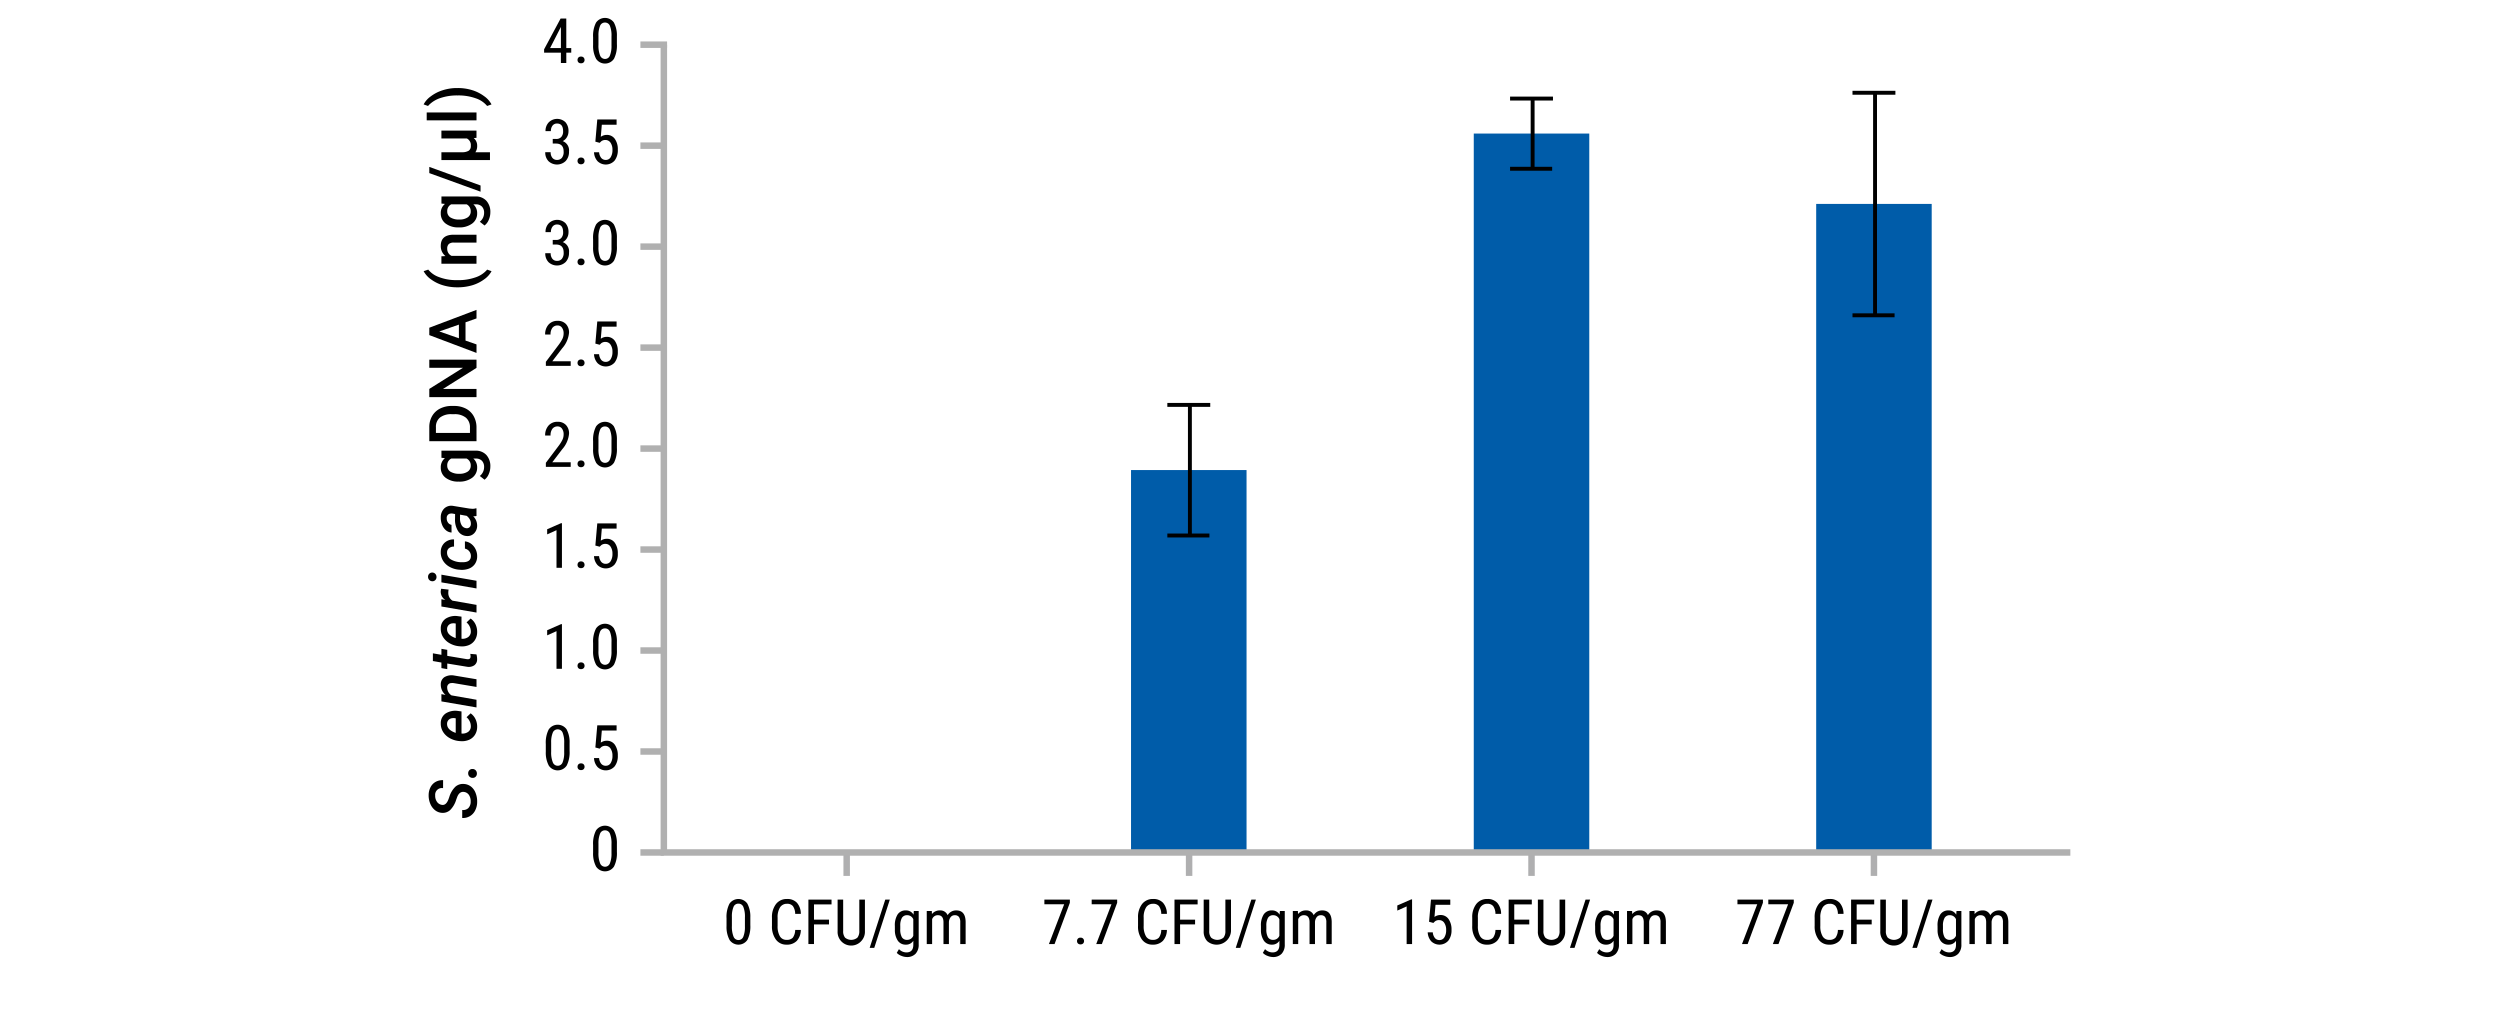 <svg xmlns="http://www.w3.org/2000/svg" viewBox="0 0 640 260.333"><title>15020MA-W-b</title><path d="M192.084,236.823a7.589,7.589,0,0,1-.734,3.762,2.757,2.757,0,0,1-4.578.051,7.044,7.044,0,0,1-.781-3.594v-1.953a7.377,7.377,0,0,1,.738-3.719,2.79,2.79,0,0,1,4.578-.062,6.912,6.912,0,0,1,.777,3.523Zm-1.383-1.977a6.656,6.656,0,0,0-.4-2.66,1.327,1.327,0,0,0-1.273-.855,1.312,1.312,0,0,0-1.25.84,6.315,6.315,0,0,0-.414,2.535v2.344a6.752,6.752,0,0,0,.414,2.7,1.342,1.342,0,0,0,1.266.9,1.306,1.306,0,0,0,1.242-.852,6.589,6.589,0,0,0,.414-2.6Z"/><path d="M205.014,238.057a4.217,4.217,0,0,1-1.027,2.8,3.483,3.483,0,0,1-2.637.973,3.26,3.26,0,0,1-2.719-1.3A5.617,5.617,0,0,1,197.623,237V234.94a5.447,5.447,0,0,1,1.035-3.508,3.427,3.427,0,0,1,2.824-1.289,3.287,3.287,0,0,1,2.551.984,4.315,4.315,0,0,1,.98,2.82h-1.445a3.516,3.516,0,0,0-.586-1.984,1.838,1.838,0,0,0-1.5-.594,2.04,2.04,0,0,0-1.789.91,4.71,4.71,0,0,0-.625,2.668v2.086a4.979,4.979,0,0,0,.582,2.648,1.886,1.886,0,0,0,1.7.922,2.054,2.054,0,0,0,1.609-.555,3.49,3.49,0,0,0,.609-1.992Z"/><path d="M212.225,236.651h-3.844v5.023h-1.43V230.3h5.922v1.227h-4.492v3.9h3.844Z"/><path d="M221.42,230.3v8.086a3.457,3.457,0,0,1-.937,2.531,3.478,3.478,0,0,1-6.055-2.531V230.3h1.422v8.025a2.568,2.568,0,0,0,.488,1.713,2.483,2.483,0,0,0,3.156,0,2.571,2.571,0,0,0,.488-1.713V230.3Z"/><path d="M223.811,242.651h-1.172l3.992-12.352h1.164Z"/><path d="M229.084,237.065a5.147,5.147,0,0,1,.719-2.988,2.415,2.415,0,0,1,2.1-1.012,2.161,2.161,0,0,1,1.961,1.1l.07-.945h1.25v8.531a3.349,3.349,0,0,1-.8,2.41,2.96,2.96,0,0,1-2.242.84,3.851,3.851,0,0,1-1.4-.309,2.949,2.949,0,0,1-1.168-.762l.563-.953a2.657,2.657,0,0,0,1.9.844q1.726,0,1.773-1.883v-1.1a2.168,2.168,0,0,1-1.906.992,2.4,2.4,0,0,1-2.047-.988,4.84,4.84,0,0,1-.766-2.84Zm1.383.785a4.038,4.038,0,0,0,.418,2.087,1.493,1.493,0,0,0,1.371.667,1.651,1.651,0,0,0,1.547-1.053v-4.222a1.672,1.672,0,0,0-1.531-1.038,1.5,1.5,0,0,0-1.375.667,3.953,3.953,0,0,0-.43,2.048Z"/><path d="M238.545,233.222l.031.781a2.514,2.514,0,0,1,2.039-.937,2,2,0,0,1,1.977,1.227,2.508,2.508,0,0,1,2.219-1.227q2.336,0,2.391,2.914v5.7h-1.375v-5.562a2.33,2.33,0,0,0-.328-1.371,1.284,1.284,0,0,0-1.109-.449,1.244,1.244,0,0,0-1.016.484,2.205,2.205,0,0,0-.453,1.234v5.664h-1.391V236.05q-.023-1.758-1.43-1.758a1.5,1.5,0,0,0-1.477,1.047v6.336h-1.375v-8.453Z"/><line x1="216.75" y1="218.233" x2="216.75" y2="224.233" style="fill:none;stroke:#afafb0;stroke-miterlimit:10;stroke-width:1.66px"/><rect x="289.544" y="120.334" width="29.571" height="98.501" style="fill:#005ca9"/><path d="M298.838,103.653h10.984m-10.984,33.434h10.775m-5-16.7V103.653m0,33.434v-16.7" style="fill:none;stroke:#000;stroke-linejoin:round"/><path d="M273.884,231.112l-3.914,10.563h-1.445l3.906-10.187h-5.07V230.3h6.523Z"/><path d="M275.72,240.917a.906.906,0,0,1,.223-.625.849.849,0,0,1,.668-.25.875.875,0,0,1,.676.25.889.889,0,0,1,.23.625.839.839,0,0,1-.23.6.891.891,0,0,1-.676.242.865.865,0,0,1-.668-.242A.854.854,0,0,1,275.72,240.917Z"/><path d="M285.994,231.112l-3.914,10.563h-1.445l3.906-10.187h-5.07V230.3h6.523Z"/><path d="M298.728,238.057a4.217,4.217,0,0,1-1.027,2.8,3.483,3.483,0,0,1-2.637.973,3.26,3.26,0,0,1-2.719-1.3A5.617,5.617,0,0,1,291.337,237V234.94a5.447,5.447,0,0,1,1.035-3.508,3.427,3.427,0,0,1,2.824-1.289,3.287,3.287,0,0,1,2.551.984,4.315,4.315,0,0,1,.98,2.82h-1.445a3.516,3.516,0,0,0-.586-1.984,1.838,1.838,0,0,0-1.5-.594,2.04,2.04,0,0,0-1.789.91,4.71,4.71,0,0,0-.625,2.668v2.086a4.979,4.979,0,0,0,.582,2.648,1.886,1.886,0,0,0,1.7.922,2.054,2.054,0,0,0,1.609-.555,3.49,3.49,0,0,0,.609-1.992Z"/><path d="M305.939,236.651H302.1v5.023h-1.43V230.3h5.922v1.227H302.1v3.9h3.844Z"/><path d="M315.135,230.3v8.086a3.683,3.683,0,0,1-6.086,2.551,3.508,3.508,0,0,1-.906-2.551V230.3h1.422v8.025a2.568,2.568,0,0,0,.488,1.713,2.484,2.484,0,0,0,3.157,0,2.576,2.576,0,0,0,.488-1.713V230.3Z"/><path d="M317.525,242.651h-1.172l3.992-12.352h1.164Z"/><path d="M322.8,237.065a5.14,5.14,0,0,1,.719-2.988,2.415,2.415,0,0,1,2.1-1.012,2.162,2.162,0,0,1,1.961,1.1l.07-.945h1.25v8.531a3.354,3.354,0,0,1-.8,2.41,2.962,2.962,0,0,1-2.242.84,3.845,3.845,0,0,1-1.4-.309,2.938,2.938,0,0,1-1.168-.762l.563-.953a2.656,2.656,0,0,0,1.9.844q1.726,0,1.773-1.883v-1.1a2.17,2.17,0,0,1-1.906.992,2.4,2.4,0,0,1-2.047-.988A4.829,4.829,0,0,1,322.8,238Zm1.383.785a4.033,4.033,0,0,0,.418,2.087,1.49,1.49,0,0,0,1.371.667,1.651,1.651,0,0,0,1.547-1.053v-4.222a1.673,1.673,0,0,0-1.531-1.038,1.5,1.5,0,0,0-1.375.667,3.944,3.944,0,0,0-.43,2.048Z"/><path d="M332.26,233.222l.031.781a2.514,2.514,0,0,1,2.039-.937,2,2,0,0,1,1.977,1.227,2.507,2.507,0,0,1,2.219-1.227q2.335,0,2.391,2.914v5.7h-1.375v-5.562a2.33,2.33,0,0,0-.328-1.371,1.285,1.285,0,0,0-1.109-.449,1.242,1.242,0,0,0-1.016.484,2.195,2.195,0,0,0-.453,1.234v5.664h-1.391V236.05q-.023-1.758-1.43-1.758a1.5,1.5,0,0,0-1.477,1.047v6.336h-1.375v-8.453Z"/><line x1="304.41" y1="218.233" x2="304.41" y2="224.233" style="fill:none;stroke:#afafb0;stroke-miterlimit:10;stroke-width:1.66px"/><rect x="377.284" y="34.19" width="29.571" height="184.646" style="fill:#005ca9"/><path d="M386.577,25.233h10.984M386.577,43.2h10.775m-5-8.972V25.233m0,17.963V34.224" style="fill:none;stroke:#000;stroke-linejoin:round"/><path d="M361.493,241.675H360.1v-9.633l-2.391,1.07V231.8l3.563-1.555h.219Z"/><path d="M365.837,235.972l.492-5.672h4.945v1.336h-3.781l-.266,3.1a2.591,2.591,0,0,1,1.516-.492,2.446,2.446,0,0,1,2.086,1.031,4.587,4.587,0,0,1,.758,2.773,4.256,4.256,0,0,1-.824,2.773,3.032,3.032,0,0,1-4.348.172,3.633,3.633,0,0,1-.922-2.312h1.3a2.651,2.651,0,0,0,.559,1.473,1.468,1.468,0,0,0,1.152.5,1.422,1.422,0,0,0,1.258-.7,3.435,3.435,0,0,0,.453-1.887,3.128,3.128,0,0,0-.488-1.82,1.525,1.525,0,0,0-1.316-.7,1.624,1.624,0,0,0-1.1.359l-.367.367Z"/><path d="M384.282,238.057a4.217,4.217,0,0,1-1.027,2.8,3.482,3.482,0,0,1-2.637.973,3.26,3.26,0,0,1-2.719-1.3A5.617,5.617,0,0,1,376.892,237V234.94a5.447,5.447,0,0,1,1.035-3.508,3.428,3.428,0,0,1,2.824-1.289,3.287,3.287,0,0,1,2.551.984,4.312,4.312,0,0,1,.98,2.82h-1.445a3.516,3.516,0,0,0-.586-1.984,1.838,1.838,0,0,0-1.5-.594,2.041,2.041,0,0,0-1.789.91,4.71,4.71,0,0,0-.625,2.668v2.086a4.983,4.983,0,0,0,.582,2.648,1.886,1.886,0,0,0,1.7.922,2.053,2.053,0,0,0,1.609-.555,3.49,3.49,0,0,0,.609-1.992Z"/><path d="M391.493,236.651h-3.844v5.023h-1.43V230.3h5.922v1.227h-4.492v3.9h3.844Z"/><path d="M400.688,230.3v8.086a3.457,3.457,0,0,1-.937,2.531,3.478,3.478,0,0,1-6.055-2.531V230.3h1.422v8.025a2.571,2.571,0,0,0,.488,1.713,2.483,2.483,0,0,0,3.156,0,2.571,2.571,0,0,0,.488-1.713V230.3Z"/><path d="M403.079,242.651h-1.172L405.9,230.3h1.164Z"/><path d="M408.353,237.065a5.147,5.147,0,0,1,.719-2.988,2.416,2.416,0,0,1,2.1-1.012,2.161,2.161,0,0,1,1.961,1.1l.07-.945h1.25v8.531a3.349,3.349,0,0,1-.8,2.41,2.96,2.96,0,0,1-2.242.84,3.853,3.853,0,0,1-1.4-.309,2.952,2.952,0,0,1-1.168-.762l.563-.953a2.659,2.659,0,0,0,1.9.844q1.727,0,1.773-1.883v-1.1a2.168,2.168,0,0,1-1.906.992,2.4,2.4,0,0,1-2.047-.988,4.844,4.844,0,0,1-.766-2.84Zm1.383.785a4.043,4.043,0,0,0,.418,2.087,1.493,1.493,0,0,0,1.371.667,1.651,1.651,0,0,0,1.547-1.053v-4.222a1.672,1.672,0,0,0-1.531-1.038,1.5,1.5,0,0,0-1.375.667,3.953,3.953,0,0,0-.43,2.048Z"/><path d="M417.813,233.222l.031.781a2.514,2.514,0,0,1,2.039-.937,2,2,0,0,1,1.977,1.227,2.508,2.508,0,0,1,2.219-1.227q2.336,0,2.391,2.914v5.7h-1.375v-5.562a2.33,2.33,0,0,0-.328-1.371,1.284,1.284,0,0,0-1.109-.449,1.244,1.244,0,0,0-1.016.484,2.209,2.209,0,0,0-.453,1.234v5.664H420.8V236.05q-.023-1.758-1.43-1.758a1.5,1.5,0,0,0-1.477,1.047v6.336h-1.375v-8.453Z"/><line x1="392.069" y1="218.233" x2="392.069" y2="224.233" style="fill:none;stroke:#afafb0;stroke-miterlimit:10;stroke-width:1.66px"/><rect x="464.944" y="52.202" width="29.571" height="166.634" style="fill:#005ca9"/><path d="M474.237,23.749h10.984M474.237,80.715h10.775m-5-28.452V23.749m0,56.965V52.263" style="fill:none;stroke:#000;stroke-linejoin:round"/><path d="M451.31,231.112,447.4,241.675H445.95l3.906-10.187h-5.07V230.3h6.523Z"/><path d="M459.208,231.112l-3.914,10.563h-1.445l3.906-10.187h-5.07V230.3h6.523Z"/><path d="M471.942,238.057a4.217,4.217,0,0,1-1.027,2.8,3.485,3.485,0,0,1-2.637.973,3.26,3.26,0,0,1-2.719-1.3A5.617,5.617,0,0,1,464.552,237V234.94a5.447,5.447,0,0,1,1.035-3.508,3.426,3.426,0,0,1,2.824-1.289,3.287,3.287,0,0,1,2.551.984,4.318,4.318,0,0,1,.98,2.82H470.5a3.516,3.516,0,0,0-.586-1.984,1.838,1.838,0,0,0-1.5-.594,2.039,2.039,0,0,0-1.789.91,4.71,4.71,0,0,0-.625,2.668v2.086a4.974,4.974,0,0,0,.582,2.648,1.886,1.886,0,0,0,1.7.922,2.054,2.054,0,0,0,1.609-.555,3.49,3.49,0,0,0,.609-1.992Z"/><path d="M479.153,236.651H475.31v5.023h-1.43V230.3H479.8v1.227H475.31v3.9h3.844Z"/><path d="M488.349,230.3v8.086a3.457,3.457,0,0,1-.937,2.531,3.478,3.478,0,0,1-6.055-2.531V230.3h1.422v8.025a2.565,2.565,0,0,0,.488,1.713,2.483,2.483,0,0,0,3.156,0,2.571,2.571,0,0,0,.488-1.713V230.3Z"/><path d="M490.739,242.651h-1.172L493.56,230.3h1.164Z"/><path d="M496.013,237.065a5.147,5.147,0,0,1,.719-2.988,2.415,2.415,0,0,1,2.1-1.012,2.161,2.161,0,0,1,1.961,1.1l.07-.945h1.25v8.531a3.349,3.349,0,0,1-.8,2.41,2.961,2.961,0,0,1-2.242.84,3.849,3.849,0,0,1-1.4-.309,2.945,2.945,0,0,1-1.168-.762l.563-.953a2.656,2.656,0,0,0,1.9.844q1.726,0,1.773-1.883v-1.1a2.169,2.169,0,0,1-1.906.992,2.4,2.4,0,0,1-2.047-.988,4.837,4.837,0,0,1-.766-2.84Zm1.383.785a4.033,4.033,0,0,0,.418,2.087,1.493,1.493,0,0,0,1.371.667,1.651,1.651,0,0,0,1.547-1.053v-4.222a1.672,1.672,0,0,0-1.531-1.038,1.5,1.5,0,0,0-1.375.667,3.953,3.953,0,0,0-.43,2.048Z"/><path d="M505.474,233.222l.031.781a2.514,2.514,0,0,1,2.039-.937,2,2,0,0,1,1.977,1.227,2.508,2.508,0,0,1,2.219-1.227q2.335,0,2.391,2.914v5.7h-1.375v-5.562a2.33,2.33,0,0,0-.328-1.371,1.284,1.284,0,0,0-1.109-.449,1.243,1.243,0,0,0-1.016.484,2.2,2.2,0,0,0-.453,1.234v5.664h-1.391V236.05q-.023-1.758-1.43-1.758a1.5,1.5,0,0,0-1.477,1.047v6.336h-1.375v-8.453Z"/><line x1="479.729" y1="218.233" x2="479.729" y2="224.233" style="fill:none;stroke:#afafb0;stroke-miterlimit:10;stroke-width:1.66px"/><path d="M118.815,202.739q-1.2-.182-1.776,1.3l-.249.672a6.282,6.282,0,0,1-1.552,2.665,2.776,2.776,0,0,1-2.083.714,3.13,3.13,0,0,1-1.813-.7,4.081,4.081,0,0,1-1.208-1.672,5.474,5.474,0,0,1-.4-2.208,4.413,4.413,0,0,1,.494-2.009,3.253,3.253,0,0,1,1.3-1.345,3.612,3.612,0,0,1,1.905-.432l-.008,2.042a1.712,1.712,0,0,0-2.017,1.859,2.68,2.68,0,0,0,.457,1.639,1.827,1.827,0,0,0,1.278.785q1.054.166,1.66-1.411l.224-.623a6.043,6.043,0,0,1,1.6-2.656,2.951,2.951,0,0,1,2.171-.664,3.265,3.265,0,0,1,1.78.672A3.773,3.773,0,0,1,121.753,203a5.925,5.925,0,0,1,.4,2.295,4.772,4.772,0,0,1-.5,2.154,3.451,3.451,0,0,1-3.329,1.955l.008-2.05a1.924,1.924,0,0,0,1.585-.506,2.32,2.32,0,0,0,.573-1.644,2.873,2.873,0,0,0-.423-1.665A1.777,1.777,0,0,0,118.815,202.739Z"/><path d="M121.015,199.141a1.118,1.118,0,0,1-.826-.319,1.166,1.166,0,0,1-.336-.818,1.086,1.086,0,0,1,.294-.818,1.057,1.057,0,0,1,.8-.328,1.1,1.1,0,0,1,.8.315,1.162,1.162,0,0,1,.336.822,1.091,1.091,0,0,1-.291.817A1.022,1.022,0,0,1,121.015,199.141Z"/><path d="M122.152,186.118a3.759,3.759,0,0,1-.589,2.029,3.355,3.355,0,0,1-1.544,1.271,4.6,4.6,0,0,1-2.183.311l-.34-.025a6.018,6.018,0,0,1-2.461-.8,4.575,4.575,0,0,1-1.656-1.623,3.944,3.944,0,0,1-.54-2.108,2.941,2.941,0,0,1,1.255-2.527,4.607,4.607,0,0,1,3.184-.635l.865.116v5.653a2.441,2.441,0,0,0,1.721-.432,1.711,1.711,0,0,0,.67-1.395,3.025,3.025,0,0,0-1.1-2.341l1.046-1a3.787,3.787,0,0,1,1.249,1.486A4.42,4.42,0,0,1,122.152,186.118Zm-7.7-.838q-.05,1.561,2.208,2.341l.008-3.727-.174-.033a2.61,2.61,0,0,0-.747-.008,1.528,1.528,0,0,0-.93.465A1.47,1.47,0,0,0,114.449,185.279Z"/><path d="M113,177.7l1.054.2a3.427,3.427,0,0,1-1.212-2.665,2.171,2.171,0,0,1,.9-1.868,3.6,3.6,0,0,1,2.445-.448l5.8.971v1.967l-5.827-.979a2.982,2.982,0,0,0-.664-.008,1.058,1.058,0,0,0-1.013,1.179,2.391,2.391,0,0,0,1.1,1.967l6.4,1.121v1.967L113,179.556Z"/><path d="M110.821,167.25l2.183.382V166.1l1.494.257V167.9l5.03.847a1.709,1.709,0,0,0,.374.008q.54-.05.564-.664a3.753,3.753,0,0,0-.075-.7l1.577.133a4.511,4.511,0,0,1,.174,1.237,1.835,1.835,0,0,1-.7,1.54,2.536,2.536,0,0,1-1.813.4l-5.13-.838V171.3L113,171.035v-1.428l-2.183-.382Z"/><path d="M122.152,161.85a3.759,3.759,0,0,1-.589,2.029,3.355,3.355,0,0,1-1.544,1.271,4.6,4.6,0,0,1-2.183.311l-.34-.025a6.018,6.018,0,0,1-2.461-.8,4.575,4.575,0,0,1-1.656-1.623,3.944,3.944,0,0,1-.54-2.108,2.941,2.941,0,0,1,1.255-2.527,4.607,4.607,0,0,1,3.184-.635l.865.116v5.653a2.441,2.441,0,0,0,1.721-.432,1.711,1.711,0,0,0,.67-1.395,3.025,3.025,0,0,0-1.1-2.341l1.046-1a3.787,3.787,0,0,1,1.249,1.486A4.42,4.42,0,0,1,122.152,161.85Zm-7.7-.838q-.05,1.561,2.208,2.341l.008-3.727-.174-.033a2.61,2.61,0,0,0-.747-.008,1.528,1.528,0,0,0-.93.465A1.47,1.47,0,0,0,114.449,161.012Z"/><path d="M114.847,150.939a3.632,3.632,0,0,0-.083.772,2.3,2.3,0,0,0,1.071,2.059l6.151,1.079v1.967L113,155.264,113,153.4l1.021.2a2.57,2.57,0,0,1-1.2-2.125,3.228,3.228,0,0,1,.125-.755Z"/><path d="M110.705,148.8a1.11,1.11,0,0,1-.78-.3,1.1,1.1,0,0,1-.34-.805,1.044,1.044,0,0,1,.295-.8,1.018,1.018,0,0,1,.759-.32,1.051,1.051,0,0,1,.78.311,1.144,1.144,0,0,1,.324.793,1.065,1.065,0,0,1-.286.8A.988.988,0,0,1,110.705,148.8Zm11.281-.125v1.967L113,149.084v-1.967Z"/><path d="M120.55,142.39a1.923,1.923,0,0,0-1.527-1.942l-.008-1.859a3.179,3.179,0,0,1,1.619.644,3.735,3.735,0,0,1,1.137,1.415,3.929,3.929,0,0,1,.382,1.8,3.386,3.386,0,0,1-.6,1.967,3.3,3.3,0,0,1-1.606,1.187,5.137,5.137,0,0,1-2.287.249l-.291-.025a5.872,5.872,0,0,1-2.361-.76,4.43,4.43,0,0,1-1.631-1.6,4,4,0,0,1-.54-2.175,3.143,3.143,0,0,1,.967-2.333,3.417,3.417,0,0,1,2.428-.872v1.843a2.007,2.007,0,0,0-1.262.378,1.38,1.38,0,0,0-.523,1.091,1.993,1.993,0,0,0,.979,1.818,5.467,5.467,0,0,0,2.855.714Q120.517,143.992,120.55,142.39Z"/><path d="M121.986,132.084a2.659,2.659,0,0,1-.838.083,3.33,3.33,0,0,1,1,2.4,2.755,2.755,0,0,1-.751,1.938,2.318,2.318,0,0,1-1.864.718,2.75,2.75,0,0,1-2.233-1.229,5.347,5.347,0,0,1-.813-3.121l.017-1.278-.614-.116a1.853,1.853,0,0,0-.606,0,1.081,1.081,0,0,0-.921,1.187,1.791,1.791,0,0,0,.319,1.108,1.383,1.383,0,0,0,.9.585l.017,1.967a2.461,2.461,0,0,1-1.457-.589,3.493,3.493,0,0,1-.976-1.411,4.775,4.775,0,0,1-.332-1.859,3.141,3.141,0,0,1,.884-2.291,2.62,2.62,0,0,1,2.2-.681l4.208.689.747.066a2.654,2.654,0,0,0,.955-.125l.149.008Zm-1.444,2.025a2.17,2.17,0,0,0-.286-1.154,3.048,3.048,0,0,0-.785-.9l-1.7-.307-.008.938a3.294,3.294,0,0,0,.419,1.776,1.537,1.537,0,0,0,1.149.755,1.016,1.016,0,0,0,.876-.245A1.2,1.2,0,0,0,120.542,134.11Z"/><path d="M117.429,123.294a5.257,5.257,0,0,1-3.341-.983,3.159,3.159,0,0,1-1.249-2.611,2.957,2.957,0,0,1,1.071-2.416l-.9-.091v-1.818h8.708a3.62,3.62,0,0,1,2.789,1.1,4.19,4.19,0,0,1,1.021,2.968,4.773,4.773,0,0,1-.411,1.93,3.423,3.423,0,0,1-1.075,1.432l-1.212-.955a2.883,2.883,0,0,0,1.1-2.291,2.227,2.227,0,0,0-.544-1.585,2.084,2.084,0,0,0-1.6-.581h-.606a2.97,2.97,0,0,1,.971,2.324,3.151,3.151,0,0,1-1.253,2.578A5.425,5.425,0,0,1,117.429,123.294Zm.174-2.009a3.617,3.617,0,0,0,2.129-.552,1.776,1.776,0,0,0,.776-1.532,1.941,1.941,0,0,0-1.046-1.81h-3.951a1.913,1.913,0,0,0-1.021,1.793,1.782,1.782,0,0,0,.789,1.548A4.051,4.051,0,0,0,117.6,121.285Z"/><path d="M121.986,112.939H109.9V109.37a5.6,5.6,0,0,1,.714-2.843,4.865,4.865,0,0,1,2.025-1.922,6.432,6.432,0,0,1,3-.681h.606a6.408,6.408,0,0,1,3.021.685,4.811,4.811,0,0,1,2.009,1.951,5.858,5.858,0,0,1,.706,2.9Zm-10.393-2.1h8.716v-1.37a3.157,3.157,0,0,0-1.033-2.536,4.506,4.506,0,0,0-2.968-.9h-.672a4.62,4.62,0,0,0-3,.855,3.031,3.031,0,0,0-1.038,2.482Z"/><path d="M121.986,92.076v2.1l-8.575,5.387h8.575v2.1H109.9v-2.1l8.608-5.4H109.9V92.076Z"/><path d="M119.172,82.509V87.19l2.814.979v2.183L109.9,85.787V83.9l12.086-4.574v2.191ZM117.479,86.6V83.1l-5.014,1.751Z"/><path d="M117.072,73.553a12.64,12.64,0,0,1-3.64-.515,10,10,0,0,1-3.08-1.511,6,6,0,0,1-1.9-2.108l1.179-.4a6.16,6.16,0,0,0,2.71,1.9,12.136,12.136,0,0,0,4.171.793l.714.008a13.205,13.205,0,0,0,4.486-.709,6.617,6.617,0,0,0,3-1.988l1.121.4a6,6,0,0,1-1.914,2.112,9.972,9.972,0,0,1-3.079,1.511A13.135,13.135,0,0,1,117.072,73.553Z"/><path d="M113,65.613l1.038-.058a3.23,3.23,0,0,1-1.2-2.615q0-2.806,3.212-2.855h5.935V62.1h-5.819a1.85,1.85,0,0,0-1.266.37,1.554,1.554,0,0,0-.411,1.208,1.944,1.944,0,0,0,1.1,1.818h6.392v2.017H113Z"/><path d="M117.429,58.213a5.257,5.257,0,0,1-3.341-.983,3.159,3.159,0,0,1-1.249-2.611,2.957,2.957,0,0,1,1.071-2.416l-.9-.091V50.294h8.708a3.62,3.62,0,0,1,2.789,1.1,4.19,4.19,0,0,1,1.021,2.968,4.773,4.773,0,0,1-.411,1.93,3.423,3.423,0,0,1-1.075,1.432l-1.212-.955a2.883,2.883,0,0,0,1.1-2.291,2.227,2.227,0,0,0-.544-1.585,2.084,2.084,0,0,0-1.6-.581h-.606a2.97,2.97,0,0,1,.971,2.324,3.151,3.151,0,0,1-1.253,2.578A5.425,5.425,0,0,1,117.429,58.213ZM117.6,56.2a3.617,3.617,0,0,0,2.129-.552,1.776,1.776,0,0,0,.776-1.532,1.941,1.941,0,0,0-1.046-1.81h-3.951A1.913,1.913,0,0,0,114.49,54.1a1.782,1.782,0,0,0,.789,1.548A4.051,4.051,0,0,0,117.6,56.2Z"/><path d="M123.023,47.485V49.07L109.9,44.314V42.728Z"/><path d="M113,38.972h5.279a3.173,3.173,0,0,0,1.71-.386,1.4,1.4,0,0,0,.54-1.25,1.894,1.894,0,0,0-1-1.884H113V33.435h8.981v1.851l-.714.058a2.493,2.493,0,0,1,.888,1.984,2.763,2.763,0,0,1-.457,1.644h3.735v2.009H113Z"/><path d="M121.986,28.791v2.017h-12.75V28.791Z"/><path d="M117.2,22.537a12.492,12.492,0,0,1,3.557.506,10.069,10.069,0,0,1,3.121,1.536,6.01,6.01,0,0,1,1.947,2.15l-1.121.4a6.383,6.383,0,0,0-2.942-1.972,13.082,13.082,0,0,0-4.52-.726h-.191a13.265,13.265,0,0,0-4.2.631,7.416,7.416,0,0,0-3.042,1.81l-.232.257-1.129-.4a5.949,5.949,0,0,1,1.826-2.059,9.909,9.909,0,0,1,2.934-1.527,12.239,12.239,0,0,1,3.35-.6Z"/><polyline points="530.009 218.233 169.943 218.233 169.943 11.495" style="fill:none;stroke:#b0b0b0;stroke-miterlimit:10;stroke-width:1.66px"/><path d="M141.5,35.575h.883a1.657,1.657,0,0,0,1.313-.523,2.087,2.087,0,0,0,.461-1.43q0-2-1.547-2a1.4,1.4,0,0,0-1.164.539,2.23,2.23,0,0,0-.422,1.414h-1.375a3.164,3.164,0,0,1,.832-2.254,3.062,3.062,0,0,1,4.262-.047,3.343,3.343,0,0,1,.789,2.379,2.811,2.811,0,0,1-.41,1.473,2.526,2.526,0,0,1-1.066,1,2.522,2.522,0,0,1,1.609,2.664,3.4,3.4,0,0,1-.848,2.426,3.192,3.192,0,0,1-4.4.047,3.158,3.158,0,0,1-.832-2.3h1.383a2.206,2.206,0,0,0,.438,1.441,1.46,1.46,0,0,0,1.2.535,1.55,1.55,0,0,0,1.23-.523,2.37,2.37,0,0,0,.457-1.594q0-2.07-1.961-2.07H141.5Z"/><path d="M147.848,41.208a.906.906,0,0,1,.223-.625.849.849,0,0,1,.668-.25.875.875,0,0,1,.676.25.889.889,0,0,1,.23.625.839.839,0,0,1-.23.6.891.891,0,0,1-.676.242.865.865,0,0,1-.668-.242A.854.854,0,0,1,147.848,41.208Z"/><path d="M152.411,36.263l.492-5.672h4.945v1.336h-3.781l-.266,3.1a2.591,2.591,0,0,1,1.516-.492,2.447,2.447,0,0,1,2.086,1.031,4.587,4.587,0,0,1,.758,2.773,4.259,4.259,0,0,1-.824,2.773,3.032,3.032,0,0,1-4.348.172,3.631,3.631,0,0,1-.922-2.312h1.3a2.648,2.648,0,0,0,.559,1.473,1.468,1.468,0,0,0,1.152.5,1.422,1.422,0,0,0,1.258-.7,3.435,3.435,0,0,0,.453-1.887,3.128,3.128,0,0,0-.488-1.82,1.525,1.525,0,0,0-1.316-.7,1.622,1.622,0,0,0-1.1.359l-.367.367Z"/><line x1="169.943" y1="37.289" x2="163.943" y2="37.289" style="fill:none;stroke:#b0b0b0;stroke-miterlimit:10;stroke-width:1.66px"/><path d="M141.5,61.424h.883A1.657,1.657,0,0,0,143.7,60.9a2.087,2.087,0,0,0,.461-1.43q0-2-1.547-2a1.4,1.4,0,0,0-1.164.539,2.23,2.23,0,0,0-.422,1.414h-1.375a3.164,3.164,0,0,1,.832-2.254,3.062,3.062,0,0,1,4.262-.047,3.343,3.343,0,0,1,.789,2.379,2.811,2.811,0,0,1-.41,1.473,2.526,2.526,0,0,1-1.066,1,2.522,2.522,0,0,1,1.609,2.664,3.4,3.4,0,0,1-.848,2.426,3.192,3.192,0,0,1-4.4.047,3.158,3.158,0,0,1-.832-2.3h1.383a2.206,2.206,0,0,0,.438,1.441,1.46,1.46,0,0,0,1.2.535,1.55,1.55,0,0,0,1.23-.523,2.37,2.37,0,0,0,.457-1.594q0-2.07-1.961-2.07H141.5Z"/><path d="M147.848,67.056a.906.906,0,0,1,.223-.625.849.849,0,0,1,.668-.25.875.875,0,0,1,.676.25.889.889,0,0,1,.23.625.839.839,0,0,1-.23.6.891.891,0,0,1-.676.242.865.865,0,0,1-.668-.242A.854.854,0,0,1,147.848,67.056Z"/><path d="M157.926,62.963a7.589,7.589,0,0,1-.734,3.762,2.757,2.757,0,0,1-4.578.051,7.044,7.044,0,0,1-.781-3.594V61.228a7.377,7.377,0,0,1,.738-3.719,2.79,2.79,0,0,1,4.578-.062,6.912,6.912,0,0,1,.777,3.523Zm-1.383-1.977a6.656,6.656,0,0,0-.4-2.66,1.327,1.327,0,0,0-1.273-.855,1.312,1.312,0,0,0-1.25.84,6.315,6.315,0,0,0-.414,2.535v2.344a6.752,6.752,0,0,0,.414,2.7,1.342,1.342,0,0,0,1.266.9,1.306,1.306,0,0,0,1.242-.852,6.589,6.589,0,0,0,.414-2.6Z"/><line x1="169.943" y1="63.138" x2="163.943" y2="63.138" style="fill:none;stroke:#b0b0b0;stroke-miterlimit:10;stroke-width:1.66px"/><path d="M144.973,12.3h1.266v1.18h-1.266v2.641H143.59V13.476h-4.3v-.852l4.227-7.883h1.453Zm-4.148,0h2.766V6.89Z"/><path d="M147.848,15.359a.906.906,0,0,1,.223-.625.849.849,0,0,1,.668-.25.875.875,0,0,1,.676.25.889.889,0,0,1,.23.625.839.839,0,0,1-.23.6.891.891,0,0,1-.676.242.865.865,0,0,1-.668-.242A.854.854,0,0,1,147.848,15.359Z"/><path d="M157.926,11.265a7.589,7.589,0,0,1-.734,3.762,2.757,2.757,0,0,1-4.578.051,7.044,7.044,0,0,1-.781-3.594V9.531a7.377,7.377,0,0,1,.738-3.719,2.79,2.79,0,0,1,4.578-.062,6.912,6.912,0,0,1,.777,3.523Zm-1.383-1.977a6.656,6.656,0,0,0-.4-2.66,1.327,1.327,0,0,0-1.273-.855,1.312,1.312,0,0,0-1.25.84,6.315,6.315,0,0,0-.414,2.535v2.344a6.752,6.752,0,0,0,.414,2.7,1.342,1.342,0,0,0,1.266.9,1.306,1.306,0,0,0,1.242-.852,6.589,6.589,0,0,0,.414-2.6Z"/><polyline points="163.943 11.44 169.943 11.44 169.943 11.495" style="fill:none;stroke:#b0b0b0;stroke-miterlimit:10;stroke-width:1.66px"/><path d="M146.1,93.663h-6.359V92.624l3.242-4.3A9.459,9.459,0,0,0,144,86.7a3.261,3.261,0,0,0,.285-1.348,2.385,2.385,0,0,0-.422-1.469,1.322,1.322,0,0,0-1.109-.562,1.609,1.609,0,0,0-1.34.6,2.723,2.723,0,0,0-.473,1.723h-1.383a3.683,3.683,0,0,1,.859-2.539,2.965,2.965,0,0,1,2.336-.969,2.794,2.794,0,0,1,2.141.832,3.106,3.106,0,0,1,.781,2.215,7.022,7.022,0,0,1-1.758,3.992l-2.531,3.313H146.1Z"/><path d="M147.848,92.906a.906.906,0,0,1,.223-.625.849.849,0,0,1,.668-.25.875.875,0,0,1,.676.25.889.889,0,0,1,.23.625.839.839,0,0,1-.23.6.891.891,0,0,1-.676.242.865.865,0,0,1-.668-.242A.854.854,0,0,1,147.848,92.906Z"/><path d="M152.411,87.96l.492-5.672h4.945v1.336h-3.781l-.266,3.1a2.591,2.591,0,0,1,1.516-.492,2.447,2.447,0,0,1,2.086,1.031,4.587,4.587,0,0,1,.758,2.773,4.259,4.259,0,0,1-.824,2.773,3.032,3.032,0,0,1-4.348.172,3.631,3.631,0,0,1-.922-2.312h1.3a2.648,2.648,0,0,0,.559,1.473,1.468,1.468,0,0,0,1.152.5,1.422,1.422,0,0,0,1.258-.7,3.435,3.435,0,0,0,.453-1.887,3.128,3.128,0,0,0-.488-1.82,1.525,1.525,0,0,0-1.316-.7,1.622,1.622,0,0,0-1.1.359l-.367.367Z"/><line x1="169.943" y1="88.988" x2="163.943" y2="88.988" style="fill:none;stroke:#b0b0b0;stroke-miterlimit:10;stroke-width:1.66px"/><path d="M146.1,119.513h-6.359v-1.039l3.242-4.3a9.459,9.459,0,0,0,1.02-1.629,3.261,3.261,0,0,0,.285-1.348,2.385,2.385,0,0,0-.422-1.469,1.322,1.322,0,0,0-1.109-.562,1.609,1.609,0,0,0-1.34.6,2.723,2.723,0,0,0-.473,1.723h-1.383a3.683,3.683,0,0,1,.859-2.539,2.965,2.965,0,0,1,2.336-.969,2.794,2.794,0,0,1,2.141.832,3.106,3.106,0,0,1,.781,2.215,7.022,7.022,0,0,1-1.758,3.992l-2.531,3.313H146.1Z"/><path d="M147.848,118.755a.906.906,0,0,1,.223-.625.849.849,0,0,1,.668-.25.875.875,0,0,1,.676.25.889.889,0,0,1,.23.625.839.839,0,0,1-.23.6.891.891,0,0,1-.676.242.865.865,0,0,1-.668-.242A.854.854,0,0,1,147.848,118.755Z"/><path d="M157.926,114.661a7.589,7.589,0,0,1-.734,3.762,2.757,2.757,0,0,1-4.578.051,7.044,7.044,0,0,1-.781-3.594v-1.953a7.377,7.377,0,0,1,.738-3.719,2.79,2.79,0,0,1,4.578-.062,6.912,6.912,0,0,1,.777,3.523Zm-1.383-1.977a6.656,6.656,0,0,0-.4-2.66,1.327,1.327,0,0,0-1.273-.855,1.312,1.312,0,0,0-1.25.84,6.315,6.315,0,0,0-.414,2.535v2.344a6.752,6.752,0,0,0,.414,2.7,1.342,1.342,0,0,0,1.266.9,1.306,1.306,0,0,0,1.242-.852,6.589,6.589,0,0,0,.414-2.6Z"/><line x1="169.943" y1="114.837" x2="163.943" y2="114.837" style="fill:none;stroke:#b0b0b0;stroke-miterlimit:10;stroke-width:1.66px"/><path d="M143.856,145.362h-1.391v-9.633l-2.391,1.07v-1.312l3.563-1.555h.219Z"/><path d="M147.848,144.6a.906.906,0,0,1,.223-.625.849.849,0,0,1,.668-.25.875.875,0,0,1,.676.25.889.889,0,0,1,.23.625.839.839,0,0,1-.23.6.891.891,0,0,1-.676.242.865.865,0,0,1-.668-.242A.854.854,0,0,1,147.848,144.6Z"/><path d="M152.411,139.659l.492-5.672h4.945v1.336h-3.781l-.266,3.1a2.591,2.591,0,0,1,1.516-.492,2.447,2.447,0,0,1,2.086,1.031,4.587,4.587,0,0,1,.758,2.773,4.259,4.259,0,0,1-.824,2.773,3.032,3.032,0,0,1-4.348.172,3.631,3.631,0,0,1-.922-2.312h1.3a2.648,2.648,0,0,0,.559,1.473,1.468,1.468,0,0,0,1.152.5,1.422,1.422,0,0,0,1.258-.7,3.435,3.435,0,0,0,.453-1.887,3.128,3.128,0,0,0-.488-1.82,1.525,1.525,0,0,0-1.316-.7,1.622,1.622,0,0,0-1.1.359l-.367.367Z"/><line x1="169.943" y1="140.686" x2="163.943" y2="140.686" style="fill:none;stroke:#b0b0b0;stroke-miterlimit:10;stroke-width:1.66px"/><path d="M143.856,171.211h-1.391v-9.633l-2.391,1.07v-1.312l3.563-1.555h.219Z"/><path d="M147.848,170.453a.906.906,0,0,1,.223-.625.849.849,0,0,1,.668-.25.875.875,0,0,1,.676.25.889.889,0,0,1,.23.625.839.839,0,0,1-.23.6.891.891,0,0,1-.676.242.865.865,0,0,1-.668-.242A.854.854,0,0,1,147.848,170.453Z"/><path d="M157.926,166.359a7.589,7.589,0,0,1-.734,3.762,2.757,2.757,0,0,1-4.578.051,7.044,7.044,0,0,1-.781-3.594v-1.953a7.377,7.377,0,0,1,.738-3.719,2.79,2.79,0,0,1,4.578-.062,6.912,6.912,0,0,1,.777,3.523Zm-1.383-1.977a6.656,6.656,0,0,0-.4-2.66,1.327,1.327,0,0,0-1.273-.855,1.312,1.312,0,0,0-1.25.84,6.315,6.315,0,0,0-.414,2.535v2.344a6.752,6.752,0,0,0,.414,2.7,1.342,1.342,0,0,0,1.266.9,1.306,1.306,0,0,0,1.242-.852,6.589,6.589,0,0,0,.414-2.6Z"/><line x1="169.943" y1="166.535" x2="163.943" y2="166.535" style="fill:none;stroke:#b0b0b0;stroke-miterlimit:10;stroke-width:1.66px"/><path d="M145.817,192.208a7.589,7.589,0,0,1-.734,3.762,2.757,2.757,0,0,1-4.578.051,7.044,7.044,0,0,1-.781-3.594v-1.953a7.377,7.377,0,0,1,.738-3.719,2.79,2.79,0,0,1,4.578-.062,6.912,6.912,0,0,1,.777,3.523Zm-1.383-1.977a6.656,6.656,0,0,0-.4-2.66,1.327,1.327,0,0,0-1.273-.855,1.312,1.312,0,0,0-1.25.84,6.315,6.315,0,0,0-.414,2.535v2.344a6.752,6.752,0,0,0,.414,2.7,1.342,1.342,0,0,0,1.266.9,1.306,1.306,0,0,0,1.242-.852,6.589,6.589,0,0,0,.414-2.6Z"/><path d="M147.848,196.3a.906.906,0,0,1,.223-.625.849.849,0,0,1,.668-.25.875.875,0,0,1,.676.25.889.889,0,0,1,.23.625.839.839,0,0,1-.23.6.891.891,0,0,1-.676.242.865.865,0,0,1-.668-.242A.854.854,0,0,1,147.848,196.3Z"/><path d="M152.411,191.356l.492-5.672h4.945v1.336h-3.781l-.266,3.1a2.591,2.591,0,0,1,1.516-.492,2.447,2.447,0,0,1,2.086,1.031,4.587,4.587,0,0,1,.758,2.773,4.259,4.259,0,0,1-.824,2.773,3.032,3.032,0,0,1-4.348.172,3.631,3.631,0,0,1-.922-2.312h1.3a2.648,2.648,0,0,0,.559,1.473,1.468,1.468,0,0,0,1.152.5,1.422,1.422,0,0,0,1.258-.7,3.435,3.435,0,0,0,.453-1.887,3.128,3.128,0,0,0-.488-1.82,1.525,1.525,0,0,0-1.316-.7,1.622,1.622,0,0,0-1.1.359l-.367.367Z"/><line x1="169.943" y1="192.384" x2="163.943" y2="192.384" style="fill:none;stroke:#b0b0b0;stroke-miterlimit:10;stroke-width:1.66px"/><line x1="169.943" y1="218.233" x2="163.943" y2="218.233" style="fill:none;stroke:#b0b0b0;stroke-miterlimit:10;stroke-width:1.66px"/><path d="M157.926,218.057a7.589,7.589,0,0,1-.734,3.762,2.757,2.757,0,0,1-4.578.051,7.044,7.044,0,0,1-.781-3.594v-1.953a7.377,7.377,0,0,1,.738-3.719,2.79,2.79,0,0,1,4.578-.062,6.912,6.912,0,0,1,.777,3.523Zm-1.383-1.977a6.656,6.656,0,0,0-.4-2.66,1.327,1.327,0,0,0-1.273-.855,1.312,1.312,0,0,0-1.25.84,6.315,6.315,0,0,0-.414,2.535v2.344a6.752,6.752,0,0,0,.414,2.7,1.342,1.342,0,0,0,1.266.9,1.306,1.306,0,0,0,1.242-.852,6.589,6.589,0,0,0,.414-2.6Z"/></svg>